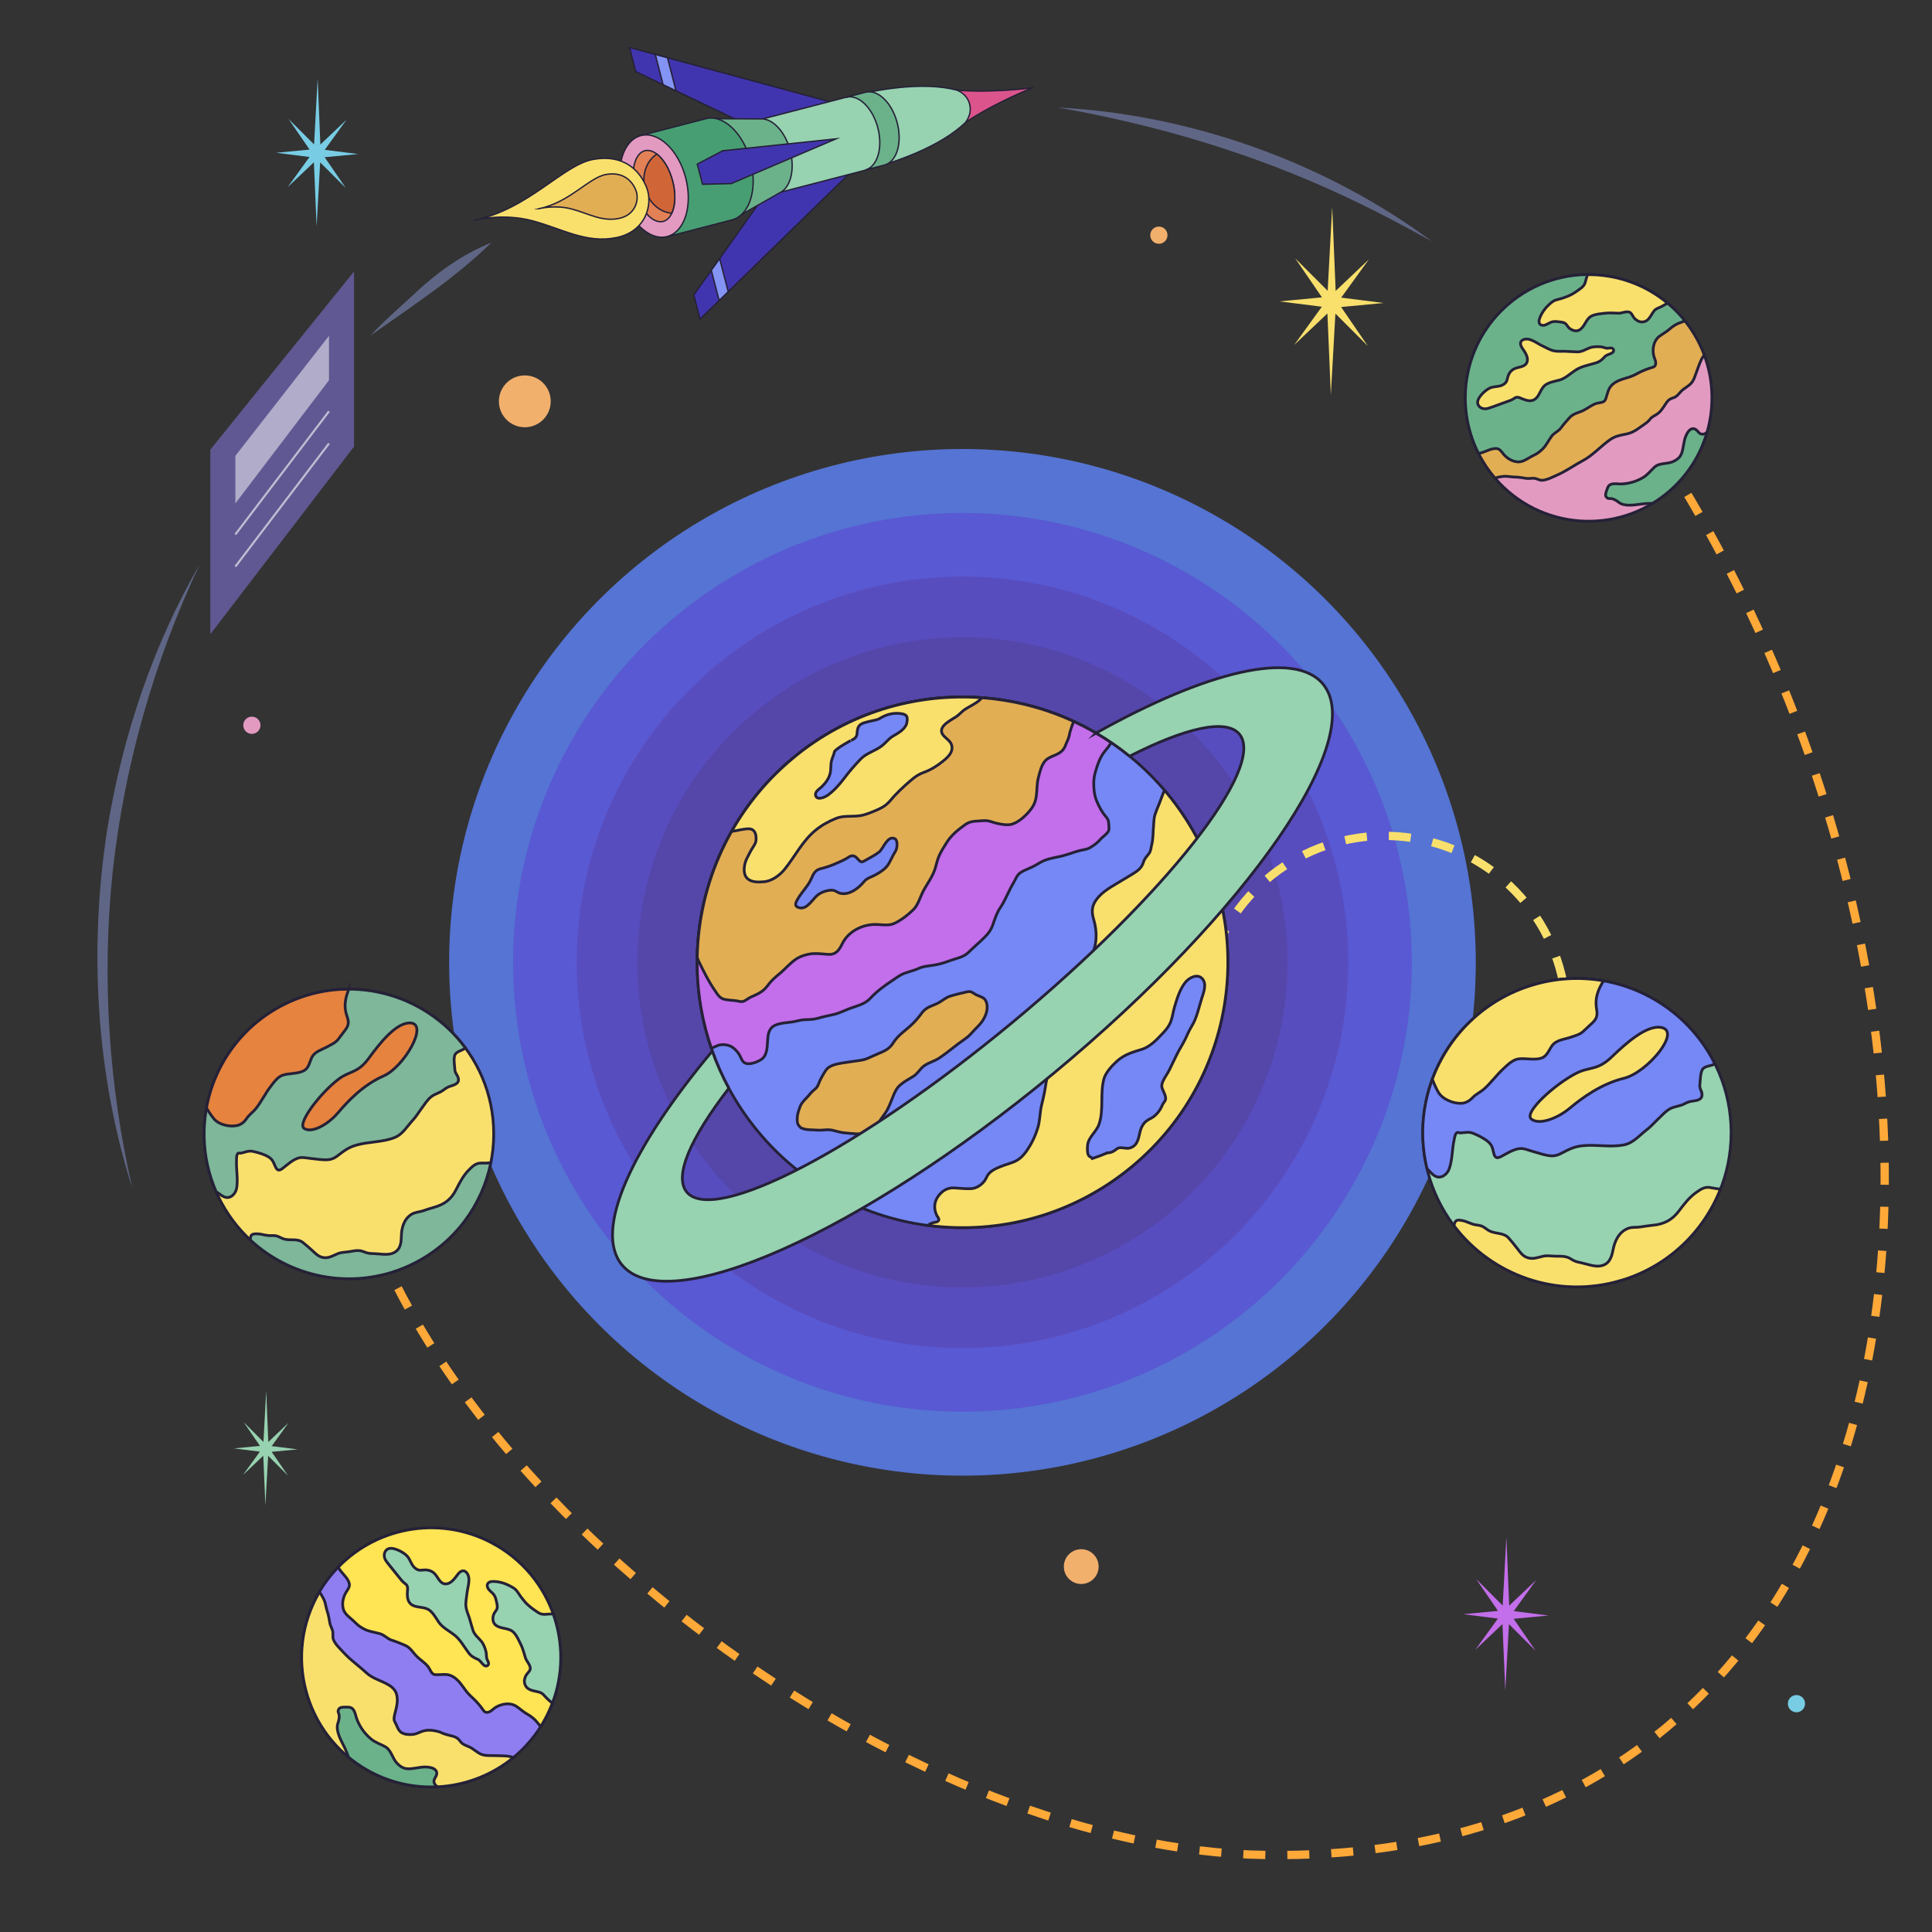 <?xml version="1.0" encoding="UTF-8"?><svg id="uuid-d481ca4e-96a5-42c2-babd-f339913876d8" xmlns="http://www.w3.org/2000/svg" viewBox="0 0 700 700"><rect x="0" y="0" width="700" height="700" fill="#333333" stroke="none"/><path d="M128.04,426.06c.35,1.28.72,2.56,1.11,3.84" fill="none" stroke="#ffa939" stroke-linejoin="round" stroke-width="3"/><path d="M131.59,437.48c40.07,115.89,201.14,232.81,326.97,234.61,244.59,3.51,279.79-282.18,150.98-496.14" fill="none" stroke="#ffa939" stroke-dasharray="0 0 7.97 7.97" stroke-linejoin="round" stroke-width="3"/><path d="M607.48,172.54c-.7-1.14-1.4-2.27-2.1-3.4" fill="none" stroke="#ffa939" stroke-linejoin="round" stroke-width="3"/><path d="M600.98,166.44c19.96,21.41,32.16,50.14,32.16,81.72,0,46.47-26.43,86.76-65.08,106.66" fill="none" stroke="#c36eea" stroke-dasharray="0 8" stroke-linejoin="round" stroke-width="3"/><path d="M159.38,600.28c13.52,45.92,71.1,69.62,120.81,69.62,125.25,0,259.39-124.35,291.18-243.85" fill="none" stroke="#97d2b1" stroke-dasharray="0 8" stroke-linejoin="round" stroke-width="3"/><g opacity=".4"><path d="M383.22,38.95c48.04,2.44,96.88,19.81,135.54,48.47-10.6-5.9-21.29-11.5-32.22-16.59-32.71-15.29-67.77-25.69-103.32-31.88h0Z" fill="#9fb1ff" stroke-width="0"/></g><g opacity=".4"><path d="M134.2,121.61c4.52-4.94,10.13-9.79,15.07-14.33,8.37-8.02,17.94-15.04,28.76-19.37-13.23,12.94-28.79,23.04-43.83,33.7h0Z" fill="#9fb1ff" stroke-width="0"/></g><g opacity=".4"><path d="M47.95,430.53c-13.25-41.55-15.76-87.01-9.09-130.07,5.48-33.52,16.49-66.64,33.53-96.03-16.44,34.75-27.31,72.77-31.51,110.96-4.07,38.22-1.57,77.67,7.07,115.14h0Z" fill="#9fb1ff" stroke-width="0"/></g><circle cx="348.72" cy="348.67" r="185.99" fill="#5574d3" stroke-width="0"/><circle cx="348.72" cy="348.67" r="162.82" fill="#5959d3" stroke-width="0"/><circle cx="348.72" cy="348.67" r="139.78" fill="#584dbf" stroke-width="0"/><circle cx="348.72" cy="348.67" r="117.8" fill="#5546aa" stroke-width="0"/><circle cx="190.15" cy="145.41" r="9.39" fill="#f2b06d" stroke-width="0"/><circle cx="419.88" cy="85.21" r="3.12" fill="#f2b06d" stroke-width="0"/><circle cx="91.26" cy="262.78" r="3.12" fill="#e39ac1" stroke-width="0"/><circle cx="650.89" cy="617.27" r="3.12" fill="#78cde5" stroke-width="0"/><polygon points="129.75 55.81 117.66 54.29 125.54 43.39 116.07 52.37 115.09 28.4 113.8 52.34 104.53 43.07 112.17 54.2 100.05 55.35 112.14 56.88 104.26 67.77 113.73 58.79 114.71 82.03 116 58.83 125.27 68.1 117.63 56.96 129.75 55.81" fill="#78cde5" stroke-width="0"/><polygon points="107.82 525.13 98.44 523.95 104.55 515.5 97.21 522.46 96.45 503.88 95.45 522.44 88.27 515.25 94.19 523.88 84.79 524.78 94.16 525.96 88.05 534.4 95.39 527.44 96.15 545.46 97.16 527.47 104.34 534.65 98.42 526.02 107.82 525.13" fill="#97d2b1" stroke-width="0"/><polygon points="308.72 61.93 253.64 115.64 251.36 106.88 277.53 70.03 308.72 61.93" fill="#4135af" stroke="#252137" stroke-miterlimit="10" stroke-width=".5"/><polygon points="260.74 93.68 263.85 105.68 260.56 108.9 257.71 97.94 260.74 93.68" fill="#8494f4" stroke="#252137" stroke-miterlimit="10" stroke-width=".5"/><path d="M374.15,31.8c-17.06,2.07-27.57.84-27.57.84l1.54,5.92,1.54,5.92s8.58-6.19,24.49-12.68Z" fill="#dc548c" stroke="#252137" stroke-miterlimit="10" stroke-width=".5"/><polygon points="302.33 37.32 228.08 17.19 230.35 25.95 271.14 45.42 302.33 37.32" fill="#4135af" stroke="#252137" stroke-miterlimit="10" stroke-width=".5"/><polygon points="244.96 32.93 241.85 20.92 237.41 19.72 240.25 30.68 244.96 32.93" fill="#8494f4" stroke="#252137" stroke-miterlimit="10" stroke-width=".5"/><path d="M282.95,69.6s17.92-4.65,29.79-7.73c11.87-3.08,27.78-8.66,36.93-17.35,0,0,2.67-2.85,1.64-6.81s-4.73-5.09-4.73-5.09c-12.22-3.15-28.83-.28-40.71,2.8-11.87,3.08-29.79,7.73-29.79,7.73" fill="#97d2b1" stroke="#252137" stroke-miterlimit="10" stroke-width=".5"/><path d="M313.45,61.62c4.44-1.15,6.51-8,4.62-15.28-1.89-7.29-7.03-12.26-11.47-11.1l7.01-1.82c4.44-1.15,9.58,3.82,11.47,11.1,1.89,7.29-.18,14.13-4.62,15.28l-7.01,1.82Z" fill="#6bb28b" stroke="#252137" stroke-miterlimit="10" stroke-width=".5"/><path d="M286.31,54.58c-1.7-6.54-5.95-11.25-10.04-11.5-.42-.03-20.57-.07-20.57-.07l9.51,36.65,17.24-9.77c3.93-1.8,5.66-8.35,3.85-15.3Z" fill="#6bb28b" stroke="#252137" stroke-miterlimit="10" stroke-width=".5"/><path d="M271.95,58.35c-2.63-10.12-9.9-16.99-16.24-15.34l-23.49,6.1,9.51,36.65,23.5-6.1c6.34-1.65,9.35-11.19,6.72-21.31Z" fill="#479e72" stroke="#252137" stroke-miterlimit="10" stroke-width=".5"/><polygon points="302.89 50.31 261.84 54.62 252.63 59.46 253.07 61.13 254.1 65.1 254.53 66.76 264.93 66.52 302.89 50.31" fill="#4135af" stroke="#252137" stroke-miterlimit="10" stroke-width=".5"/><ellipse cx="236.96" cy="67.4" rx="11.86" ry="18.9" transform="translate(-9.33 61.71) rotate(-14.55)" fill="#e39ac1" stroke="#252137" stroke-miterlimit="10" stroke-width=".5"/><ellipse cx="236.96" cy="67.4" rx="6.99" ry="13.23" transform="translate(-9.33 61.71) rotate(-14.55)" fill="#e28156" stroke="#252137" stroke-miterlimit="10" stroke-width=".5"/><path d="M243.38,77.26c1.3-2.76,1.52-7.07.34-11.62-1.14-4.41-3.33-7.98-5.71-9.82-3.74,2.39-5.62,7.46-4.29,12.56,1.3,5.03,5.31,8.52,9.67,8.88Z" fill="#d06638" stroke="#252137" stroke-miterlimit="10" stroke-width=".5"/><path d="M171.74,79.82s10.37-2.74,21.26.2c10.89,2.94,19.34,8.24,30.21,6.09,10.87-2.14,13.46-12.09,11.09-18.13-2.37-6.04-8.06-12.15-19.17-10.26-11.12,1.89-23.45,18.09-43.39,22.09Z" fill="#f9e06d" stroke="#252137" stroke-miterlimit="10" stroke-width=".5"/><path d="M195.24,75.62s5.83-1.54,11.95.12c6.12,1.65,10.87,4.63,16.98,3.42,6.11-1.2,7.57-6.8,6.23-10.19-1.33-3.39-4.53-6.83-10.78-5.76-6.25,1.06-13.18,10.17-24.38,12.41Z" fill="#e2ae54" stroke="#252137" stroke-miterlimit="10" stroke-width=".5"/><polygon points="128.27 161.81 76.2 229.79 76.2 162.93 128.27 98.37 128.27 161.81" fill="#8f7ef2" opacity=".5" stroke-width="0"/><g opacity=".6"><line x1="85.27" y1="193.65" x2="119.2" y2="149.02" fill="none" stroke="#fff" stroke-miterlimit="10" stroke-width=".75"/><line x1="119.2" y1="160.66" x2="85.27" y2="205.28" fill="none" stroke="#fff" stroke-miterlimit="10" stroke-width=".75"/></g><polygon points="119.2 137.78 85.27 182.41 85.27 165.17 119.2 121.67 119.2 137.78" fill="#fff" opacity=".5" stroke-width="0"/><circle cx="391.75" cy="567.61" r="6.3" fill="#f2b06d" stroke-width="0"/><path d="M133.88,380.92c-14.29-37.68,4.68-79.81,42.36-94.09,37.68-14.29,79.81,4.68,94.09,42.36" fill="none" stroke="#f9e06d" stroke-dasharray="0 8" stroke-linejoin="round" stroke-width="3"/><path d="M134.17,396.2c-17.18-77.85,8.76-162.34,74.37-216.7,93.43-77.42,231.94-64.44,309.36,28.99,43.63,52.65,58.55,119.61,46.55,181.88" fill="none" stroke="#97d2b1" stroke-dasharray="0 8" stroke-linejoin="round" stroke-width="3"/><path d="M150.96,589.6c-49.44,11.69-99.24-18.5-111.63-67.93-12.49-49.84,17.78-100.38,67.63-112.87" fill="none" stroke="#c36eea" stroke-dasharray="0 8" stroke-linejoin="round" stroke-width="3"/><path d="M437.16,355.38c.27-1.32.58-2.61.93-3.89" fill="none" stroke="#f9e06d" stroke-linejoin="round" stroke-width="3"/><path d="M440.63,343.95c11.72-28.94,42.77-46.28,74.43-39.72,33,6.84,55.08,37.25,52.3,70.01" fill="none" stroke="#f9e06d" stroke-dasharray="0 0 7.96 7.96" stroke-linejoin="round" stroke-width="3"/><path d="M566.9,378.18c-.19,1.31-.42,2.63-.69,3.94" fill="none" stroke="#f9e06d" stroke-linejoin="round" stroke-width="3"/><circle cx="348.72" cy="348.67" r="96.15" fill="#7588f6" stroke="#252137" stroke-miterlimit="10"/><path d="M400.44,272.03c.81-.97,1.54-1.93,2.19-2.96-34.49-23.38-81.56-22.35-115.26,5.57-31.64,26.22-42.18,68.44-29.63,105.14.65-.2,1.23-.5,1.95-.83,1.7-.8,4.22-.53,5.76.54.88.61,1.77,1.61,2.35,2.51.54.84.85,2.08,1.58,2.77,1.53,1.44,4.78.13,6.28-.8,2.3-1.41,2.31-4.47,2.45-6.9.13-2.18.38-4.49,2.63-5.55,2.15-1.02,4.9-.94,7.18-1.41,1.28-.26,2.39-.63,3.72-.66,1.67-.04,3.31-.09,4.92-.57,1.73-.52,3.42-.86,5.19-1.24,2.1-.45,3.84-1.35,5.81-2.12,2.67-1.05,5.67-1.56,7.7-3.75,2.49-2.69,5.33-4.72,8.38-6.74.97-.64,1.94-1.37,2.97-1.9,1.94-.99,4.2-1.31,6.19-2.24,1.48-.69,3.1-.86,4.72-1.08,2.48-.33,4.38-.89,6.71-1.76,2.24-.83,4.87-1.21,6.62-2.95,1.86-1.85,3.89-3.52,5.75-5.37,1.45-1.45,2.39-2.63,3.09-4.58.81-2.24,1.36-4.25,2.71-6.25,1.91-2.83,3.08-6.2,4.85-9.1.85-1.39,1.13-2.72,2.56-3.67,1.5-.99,3.31-1.52,4.89-2.37,1.47-.79,2.73-1.7,4.32-2.24,1.84-.63,3.81-.9,5.7-1.36,2.16-.53,4.18-1.37,6.32-1.94,1.33-.35,2.68-.4,3.89-1.1,1.37-.8,2.68-1.75,3.7-2.95.85-1,2.34-1.87,2.97-3.02.4-.73.13-1.94.1-2.76-.04-1.2-.35-1.73-1.16-2.68-1.39-1.64-2.32-3.48-3.17-5.44-.63-1.45-.93-3.17-1.03-4.76-.13-2.12-.08-3.7.5-5.69.82-2.79,1.68-5.51,3.58-7.77Z" fill="#c36eea" stroke="#252137" stroke-miterlimit="10"/><path d="M287.38,274.64c-22.42,18.58-34.22,45.19-34.76,72.18.16.53.35,1.06.59,1.56,1.73,3.52,3.46,7.1,5.7,10.34,1.12,1.62,1.82,3.1,3.98,3.45,1.19.19,2.41.29,3.62.4.74.07,1.64.4,2.39.33,1.06-.1,2.16-1.21,3.13-1.63,1.36-.59,2.73-1.18,3.97-2.04,1.18-.81,1.91-1.84,2.77-2.94,1.01-1.27,2.38-2.43,3.63-3.46,2.16-1.78,3.85-3.93,6.2-5.45,1.64-1.05,4.13-1.77,6.09-1.87,1.84-.09,3.57.17,5.4.28,2.79.17,3.98-1.58,5.04-3.78,2.12-4.39,6.9-6.91,11.63-7.06,2.23-.07,5.02.61,7.13-.32,2.46-1.08,5.17-3.2,7.06-5.07,1.67-1.65,2.47-4.6,3.56-6.69,1.46-2.78,3.49-5.32,4.37-8.38.42-1.45.75-2.96,1.35-4.34.73-1.69,1.81-3.33,2.79-4.9,1.62-2.61,4.09-4.61,6.55-6.38,1.48-1.07,2.9-1.33,4.68-1.39,1.24-.05,2.67-.29,3.88-.04,1.07.23,2.11.7,3.21.91,1.39.27,2.82.59,4.27.46,2.62-.24,5.26-2.55,6.97-4.46,1.67-1.86,2.55-3.41,2.89-5.89.31-2.27.15-4.43.75-6.69.53-2.01,1.07-4.55,2.48-6.11,1.69-1.87,4.56-1.86,6.28-3.82.51-.58.86-1.22,1.12-1.93.39-1.06,1.05-2.18,1.26-3.26.35-1.84.97-3.53,1.65-5.27-32.55-14.99-72.21-11.11-101.65,13.28Z" fill="#e2ae54" stroke="#252137" stroke-miterlimit="10"/><path d="M287.38,274.64c-9.24,7.65-16.66,16.68-22.25,26.53.48-.04.96-.05,1.43-.16,1.13-.25,2.23-.49,3.39-.63,1.36-.16,2.73-.25,3.5,1.1.47.81.54,1.87.49,2.78-.05.93-.39,1.56-.89,2.34-.95,1.48-1.79,3.02-2.54,4.61-.92,1.96-1.48,5.29.18,6.99,1.53,1.57,4.13,1.44,6.16,1.27,2.8-.24,5.64-2.31,7.37-4.43,3.87-4.77,6.5-10.36,11.37-14.31,2.29-1.85,4.63-3.1,7.34-4.22,2.47-1.02,5.51-.63,8.11-.9,1.31-.14,2.49-.47,3.71-.94,2.06-.79,4.44-1.66,6.18-3,1.23-.94,2.13-2.24,3.19-3.37,1.25-1.34,2.58-2.63,3.95-3.85,2.16-1.91,3.88-3.6,6.65-4.6,2.46-.89,4.65-2.23,6.69-3.87,1.84-1.47,4.27-3.49,3.32-6.23-.56-1.61-2.72-2.56-3.39-4.01-1.3-2.81,3.53-4.96,5.21-6.13.87-.61,1.56-1.39,2.38-2.07,1.03-.84,2.34-1.45,3.5-2.16,1.06-.66,2.46-1.42,3.18-2.47.02-.03.04-.07.06-.1-23.87-1.74-48.43,5.35-68.31,21.83Z" fill="#f9e06d" stroke="#252137" stroke-miterlimit="10"/><path d="M337.62,443.13c-.42.18-.8.51-1.14.88,25.5,3.27,52.23-3.61,73.59-21.31,40.89-33.88,46.57-94.49,12.69-135.38-.28-.34-.57-.65-.86-.98-.7,1.55-1.24,3.24-1.84,4.74-.53,1.31-1.09,2.59-1.54,3.93-.47,1.39-.43,2.68-.56,4.11-.22,2.37-.1,4.74-.7,7.05-.3,1.17-.22,2.04-.96,3.08-.49.69-1.1,1.3-1.53,2.03-.39.66-.53,1.39-.86,2.08-.86,1.78-2.72,2.79-4.35,3.79-1.59.98-3.19,1.94-4.8,2.88-2.87,1.68-6.23,3.69-7.98,6.6-1.36,2.28-1.19,4.22-.47,6.67,1.26,4.26,1.27,9.29-1.12,13.24-1.23,2.02-2.93,3.87-4.46,5.66-.92,1.07-2.17,1.9-2.92,3.11-.97,1.56-1.21,3.61-1.64,5.35-.35,1.43-.61,2.87-.61,4.36,0,1.16.12,2.28,0,3.44-.12,1.25.44,2.21.46,3.38.02,1.42-1.05,3.05-1.28,4.46-.19,1.14-.61,2.13-1.12,3.16-1.54,3.11-2.47,6.42-3.75,9.62-.83,2.09-.99,4.28-1.39,6.49-.31,1.69-.74,3.33-1.13,5-.62,2.65-.53,5.49-1.34,8.1-.92,2.97-2.18,5.63-3.95,8.18-1.38,1.99-2.9,3.54-5.27,4.34-2.01.68-3.95,1.29-5.88,2.19-.96.45-1.95,1.08-2.65,1.88-.68.77-.93,1.78-1.54,2.59-1.17,1.56-3.01,2.75-4.94,2.83-1.95.08-3.87-.13-5.78-.26-2.19-.15-3.82.5-5.33,2.11-1.39,1.47-2.15,3.2-1.99,5.21.07.89.34,1.8.73,2.62.24.51,1,1.21.68,1.86-.35.7-1.87.65-2.48.91Z" fill="#f9e06d" stroke="#252137" stroke-miterlimit="10"/><path d="M296.15,409.46c-1.58-.14-3.78.03-5.27-.56-1.01-.4-.61-.17-1.25-.84-.41-.43-.55-.69-.67-1.23-.28-1.25-.07-3.02.36-4.23.32-.9.56-1.85,1.05-2.64.72-1.15,1.83-2.05,2.69-3.1.8-.98,1.34-1.52,2.29-2.3,1.01-.82,1.22-1.91,1.73-3.03.41-.91.96-1.82,1.46-2.69.9-1.53,1.54-2.22,3.19-2.85,2.21-.83,4.51-.97,6.81-1.35,1.97-.33,3.81-.35,5.7-1.13,1.53-.63,3.01-1.39,4.55-2.01,1.26-.5,2.45-1.07,3.47-1.98.93-.84,1.46-1.89,2.22-2.87,1.04-1.32,2.38-2.44,3.67-3.5,1.84-1.51,3.5-3.05,4.94-4.95.75-.99,1.43-2,2.47-2.72,1.32-.91,2.89-1.32,4.3-2.04,1.47-.76,2.74-1.98,4.33-2.49,2.01-.64,4.17-1.11,6.23-1.6,1.53-.37,1.99.41,3.27,1.08,1.32.68,2.92.83,3.55,2.33,1.08,2.58-.02,5.41-1.57,7.56-.92,1.27-2.19,2.32-3.21,3.51-.94,1.09-1.87,1.95-3.05,2.76-3.12,2.13-5.95,4.66-9.09,6.75-1.69,1.13-3.75,1.61-5.43,2.78-1.51,1.06-2.26,2.75-3.84,3.78-1.59,1.03-3.22,1.82-4.69,3.04-1.46,1.2-2.08,2.58-2.77,4.27-.67,1.63-1.29,3.38-2.13,4.93-.63,1.16-1.5,2.19-2.23,3.28-1.46,2.17-2.67,4.33-5.36,5.05-2.58.69-5.44.19-8.02-.03-1.89-.16-3.64-.99-5.55-1.11-.8-.05-2.82.25-4.12.14Z" fill="#e2ae54" stroke="#252137" stroke-miterlimit="10"/><path d="M401.19,417.73c-1.79.73-3.6,1.41-5.43,2.03-.3-.56-1.08-.55-1.42-1.26-.46-.95-.39-2.6-.28-3.63.32-2.9,3.23-4.84,4.15-7.56,1.77-5.22.34-10.89,1.71-16.25.62-2.44,3.11-5.11,4.95-6.73,2.64-2.32,5.54-3.12,8.83-4.13,3.12-.96,5.61-3.72,7.8-6.05,1.24-1.32,2.18-2.53,2.78-4.24.58-1.67.77-3.39,1.28-5.08.91-3.03,1.94-6.53,3.99-9,1.24-1.49,4.09-3.13,5.9-1.4,1.99,1.91.65,5.15-.05,7.33-1.12,3.5-1.72,7.02-3.68,10.16-1.18,1.9-1.87,3.97-2.97,5.91-.87,1.54-1.74,2.98-2.51,4.56-.87,1.79-1.72,3.6-2.61,5.37-.71,1.43-1.75,2.71-2.35,4.18-.73,1.82-.19,2.32.47,3.93.31.76.8,1.86.49,2.72-.18.51-.76,1.07-1,1.59-.29.63-.52,1.21-.9,1.8-.61.96-1.47,1.95-2.39,2.63-.78.58-1.78.93-2.55,1.53-1.1.86-1.8,2.06-2.19,3.37-.62,2.11-.71,4.73-2.79,5.98-1.81,1.09-2.91.24-4.78.36-1.23.08-1.84,1.81-4.45,1.87Z" fill="#7588f6" stroke="#252137" stroke-miterlimit="10"/><path d="M305.52,311.68c-2.65,1.21-4.68,2.18-7.33,2.85-.63.16-1.38.31-1.95.64-1.59.9-1.91,2.61-2.72,4.09-1.3,2.38-3.2,4.18-4.52,6.53-.71,1.25-1.42,2.61.6,3.11,2.82.7,4.7-2.96,6.5-4.48,1.35-1.14,3.47-1.89,5.26-1.89,1.31,0,2,.9,3.18,1.15,3.29.71,6.67-1.95,8.56-4.31.98-1.22,2.68-1.6,4.05-2.37,1.9-1.07,3.83-2.22,4.93-4.18.52-.93.99-1.9,1.47-2.85.43-.85,1.15-1.74,1.34-2.68.2-.98.3-3.04-.77-3.47-2.68-1.08-4.06,3.67-5.58,4.87-1.55,1.21-3.54,2.19-5.25,3.18-1.07.63-1.44.5-2.25-.36-.6-.64-.94-1.24-1.92-1.41-1.19-.2-1.46.59-3.6,1.57Z" fill="#7588f6" stroke="#252137" stroke-miterlimit="10"/><path d="M308.44,268.22c.19-.11-5.55,2.91-6.12,4.17-.1.22-.09.5-.16.73-.27.85-.67,1.63-.88,2.51-.37,1.53-.14,3.02-.49,4.54-.45,1.94-1.63,3.48-3.04,4.87-.81.8-2.66,1.79-2.23,3.22.57,1.89,3.46.53,4.44-.18,2.23-1.61,4.25-3.89,5.9-6.09,1.85-2.46,3.86-4.78,6-7,2.1-2.18,5.46-2.96,7.83-4.89,1.39-1.13,2.34-2.51,3.93-3.43,1.74-1.01,3.62-2.02,4.62-3.85.39-.71.66-2.43.29-3.24-.43-.95-2.38-1.1-3.23-1.13-2.4-.07-4.5.61-6.5,1.83-1.06.65-2.26.69-3.44,1.01-1.29.35-3.25.6-4.11,1.74-.65.85-.65,2.01-.75,2.99-.06.55-.35,1.53-2.08,2.21Z" fill="#7588f6" stroke="#252137" stroke-miterlimit="10"/><path d="M397.15,265.58c4.22,2.46,8.27,5.26,12.13,8.4,20.24-10.27,35.02-13.72,39.78-7.98,9.84,11.88-27,58.65-82.29,104.47-55.29,45.81-108.09,73.32-117.94,61.44-4.76-5.74,1.38-19.62,15.24-37.6-2.37-4.38-4.37-8.88-6-13.48-29.32,35.05-43.07,64.98-32.72,77.47,16.33,19.71,86.42-11.43,156.56-69.55,70.14-58.12,113.76-121.21,97.43-140.91-10.35-12.49-42.32-4.54-82.2,17.75Z" fill="#97d2b1" stroke="#252137" stroke-miterlimit="10"/><circle cx="575.59" cy="144.16" r="44.67" fill="#e2ae54" stroke="#252137" stroke-miterlimit="10"/><path d="M546.38,110.36c-15.84,13.68-19.72,36.05-10.69,53.92,1.13-.13,2.23-.63,3.25-1.03,1.09-.43,1.91-.75,3.11-.74,1.38.01,1.93,1.15,2.82,2.18,1.5,1.75,4.25,3.23,6.62,2.45,1.45-.47,2.88-1.56,4.29-2.21,1.19-.55,2.21-1.33,3.14-2.25,1.29-1.28,2.16-3.11,3.23-4.58.94-1.3,2.47-1.76,3.42-3.07.98-1.34,2.02-2.49,3.13-3.72,1.34-1.49,3.21-1.73,4.95-2.58,1.57-.77,2.86-1.87,4.53-2.49,1.14-.43,2.96-.19,3.48-1.42.48-1.13.73-2.52,1.24-3.7.93-2.15,3.27-3.24,5.43-3.88,1.55-.46,2.99-.87,4.4-1.64,1.59-.87,3.17-1.6,4.89-2.16,1.22-.39,2.29-.41,2.28-1.9,0-1.03-.61-1.93-.79-2.92-.44-2.42.04-5.19,2.11-6.76,1.15-.87,2.45-1.54,3.53-2.48,1.32-1.16,2.57-2.01,4.24-2.55.52-.17,1.01-.37,1.5-.56-.36-.44-.71-.89-1.09-1.32-16.13-18.67-44.34-20.73-63.01-4.61Z" fill="#6bb28b" stroke="#252137" stroke-miterlimit="10"/><path d="M543.41,146.46c-.86.31-3.37,1.29-4.58,1.58-1.32.28-2.86-.19-3.36-1.6-.72-2.01,2.54-4.99,4.23-5.8,1.79-.87,3.69-.26,5.34-1.55.97-.76.94-1.28,1.23-2.36.42-1.55,1.25-2.69,2.78-3.27,1.64-.62,3.89-.53,4.32-2.64.34-1.63-.96-3.39-1.81-4.65-.69-1.02-1.12-2.36.23-3.03,2.28-1.11,4.97,1.21,6.87,2.09,1.4.65,2.93,1.61,4.45,1.91,1.25.25,2.57.1,3.82.14,1.49.04,3.04.19,4.56.21,1.71.03,2.97-.92,4.54-1.49,1.15-.42,2.64-.44,3.85-.35.8.06,1.36.34,2.12.5.72.15,2.48-.59,2.64.73s-2.34,1.38-3.19,2.33c-.68.77-1.5,1.7-3.04,2.21-2.46.81-5.23,1.2-7.44,2.61-1.93,1.23-3.77,3.09-6.01,3.69-1.65.44-3.89.8-5.22,1.9-1.49,1.23-1.83,3.42-3.24,4.73s-3.15.87-4.71.25c-1.22-.48-2.08-1.12-3.19-.25-.82.64-1.93.93-5.18,2.1Z" fill="#f9e06d" stroke="#252137" stroke-miterlimit="10"/><path d="M575.21,99.5s-.02.05-.03.07c-.35.9-.55,1.76-.8,2.67-.25.92-.75,1.55-1.5,2.12-1.54,1.17-3.11,2.3-4.91,3.01-1.33.53-2.62.93-4.01,1.27-1.26.31-2.02,1.08-2.95,1.95-1.45,1.37-2.74,3.24-3.3,5.19-.35,1.22.22,2.27,1.68,2.08.87-.11,1.77-.81,2.59-1.12.86-.32,1.61-.28,2.5-.18.8.09,1.89.12,2.58.59.6.41.91,1.19,1.45,1.68,1.03.93,2.69,1.46,3.91.62,1.97-1.35,2.16-4.04,4.43-5.04,1.45-.64,3.04-.72,4.59-.92,1.72-.23,3.33-.02,5.05,0,1.16.01,3.22-1.02,4.27-.16.62.5.88,1.45,1.48,2.06.67.67,1.51,1.23,2.54,1.26,2.55.08,3.2-2.27,4.45-3.93.69-.92,1.75-1.13,2.74-1.64.77-.4,1.5-.8,2.23-1.23-8.3-6.93-18.62-10.42-28.97-10.34Z" fill="#f9e06d" stroke="#252137" stroke-miterlimit="10"/><path d="M604.79,177.97c14.51-12.53,18.98-32.36,12.69-49.34-1.31,1.65-1.87,3.71-2.64,5.7-.58,1.48-1.01,3.33-2.1,4.53-1.02,1.13-2.45,1.75-3.54,2.82-.66.65-1.26,1.53-2.03,2.04-.63.41-1.42.52-2.06.89-1.08.63-1.57,1.7-2.27,2.71-.48.71-.95,1.4-1.57,2.01-.87.86-1.82,1.2-2.75,1.86-.48.34-.72.82-1.13,1.24-.87.88-1.98,1.51-2.96,2.24-1.82,1.35-3.18,2.2-5.48,2.65-2.13.42-3.75.7-5.56,1.96-3.39,2.35-6.24,5.68-9.9,7.62-3.18,1.68-6.05,3.82-9.38,5.25-1.55.66-3.66,1.82-5.39,1.86-1.08.02-1.91-.68-2.97-.72-1.07-.05-1.87.19-2.99,0-1.28-.21-2.5-.44-3.8-.44-1.46,0-3.12-.44-4.55-.22-.86.13-1.88.25-2.73.62.03.04.06.08.1.12,16.13,18.67,44.34,20.73,63.01,4.61Z" fill="#e39ac1" stroke="#252137" stroke-miterlimit="10"/><path d="M618.49,156.6c-.34.31-.73.58-1.21.67-1.65.32-1.87-1.03-2.94-1.7-1.15-.72-2.24.14-2.83,1.07-1.39,2.16-1.33,4.15-1.9,6.53-.51,2.12-1.35,3.06-3.28,4.01-2.15,1.06-5.03.38-6.88,2.08-1.26,1.16-2.47,2.72-3.93,3.63-2.41,1.49-5,2.27-7.82,2.45-2.02.13-4.5-.79-5.29,1.56-.23.69-1.01,2.4-.51,3.07.91,1.2,1.27.27,2.74.9,1.92.81,1.93,1.69,4.11,2.04,2.19.35,4.52-.12,6.71-.38,1.09-.13,2.21-.12,3.31-.17,2.08-1.27,4.1-2.72,6-4.37,6.8-5.87,11.38-13.34,13.7-21.37Z" fill="#6bb28b" stroke="#252137" stroke-miterlimit="10"/><circle cx="156.22" cy="600.51" r="46.94" fill="#8f7ef2" stroke="#252137" stroke-miterlimit="10"/><path d="M179.76,559.9c-19.02-11.03-42.57-7.2-57.21,7.91.52,1.07,1.4,2,2.14,2.87.8.94,1.4,1.64,1.8,2.83.46,1.38-.48,2.31-1.2,3.55-1.22,2.09-1.74,5.33-.16,7.42.97,1.28,2.54,2.32,3.67,3.5.95.99,2.08,1.74,3.31,2.35,1.71.85,3.83,1.08,5.66,1.63,1.62.49,2.6,1.85,4.22,2.34,1.66.51,3.16,1.15,4.77,1.83,1.94.82,2.82,2.59,4.26,4.03,1.3,1.29,2.84,2.19,4.03,3.64.81.99,1.21,2.87,2.61,2.96,1.29.09,2.75-.14,4.1-.04,2.45.18,4.34,2.14,5.71,4.06.99,1.38,1.89,2.67,3.14,3.81,1.41,1.28,2.68,2.6,3.82,4.11.81,1.08,1.19,2.13,2.67,1.61,1.02-.36,1.71-1.27,2.62-1.79,2.26-1.27,5.17-1.75,7.44-.23,1.26.84,2.37,1.91,3.67,2.65,1.6.92,2.88,1.87,3.99,3.33.35.46.71.87,1.07,1.29.32-.51.64-1.01.94-1.53,13-22.43,5.36-51.15-17.07-64.14Z" fill="#ffe453" stroke="#252137" stroke-miterlimit="10"/><path d="M142.89,569.34c-.6-.75-2.44-2.9-3.15-4-.73-1.21-.79-2.9.43-3.89,1.75-1.41,5.83.81,7.21,2.2,1.47,1.48,1.52,3.57,3.38,4.77,1.08.7,1.59.49,2.77.41,1.68-.11,3.11.32,4.21,1.64,1.18,1.41,1.87,3.68,4.11,3.39,1.73-.22,3.03-2.12,3.99-3.4.78-1.04,1.96-1.93,3.08-.81,1.89,1.88.51,5.35.29,7.53-.17,1.62-.59,3.46-.37,5.08.18,1.33.78,2.59,1.18,3.84.47,1.49.86,3.08,1.35,4.6.56,1.71,1.93,2.63,3.04,3.99.81,1,1.35,2.47,1.66,3.7.21.82.13,1.46.24,2.28.1.77,1.44,2.26.18,2.87-1.26.61-2.18-1.85-3.41-2.36-.99-.41-2.2-.9-3.24-2.26-1.65-2.17-2.99-4.78-5.15-6.49-1.89-1.5-4.36-2.69-5.73-4.7-1.01-1.48-2.14-3.59-3.68-4.53-1.73-1.06-4.03-.65-5.81-1.59-1.73-.92-1.95-2.83-1.87-4.59.06-1.38.4-2.44-.85-3.26-.91-.6-1.59-1.59-3.86-4.42Z" fill="#97d2b1" stroke="#252137" stroke-miterlimit="10"/><path d="M200.44,584.79s-.05,0-.08,0c-1.01-.04-1.94.06-2.93.12-1,.06-1.8-.21-2.62-.76-1.69-1.13-3.36-2.3-4.68-3.84-.98-1.14-1.82-2.28-2.63-3.54-.74-1.15-1.76-1.64-2.95-2.26-1.85-.97-4.16-1.61-6.29-1.5-1.33.07-2.17,1-1.49,2.39.41.82,1.41,1.48,2,2.18.61.74.83,1.5,1.04,2.42.18.82.53,1.92.3,2.76-.2.74-.87,1.31-1.17,2.02-.57,1.34-.52,3.17.73,4.09,2.02,1.49,4.75.76,6.53,2.67,1.13,1.22,1.75,2.77,2.49,4.24.82,1.63,1.17,3.3,1.73,5.01.39,1.16,2.12,2.84,1.63,4.18-.29.78-1.14,1.37-1.53,2.18-.44.89-.7,1.92-.38,2.95.8,2.56,3.35,2.4,5.43,3.07,1.16.37,1.72,1.35,2.57,2.16.66.62,1.31,1.22,1.99,1.79,4.03-10.62,3.95-22.07.32-32.32Z" fill="#97d2b1" stroke="#252137" stroke-miterlimit="10"/><path d="M132.69,641.12c17.43,10.1,38.65,7.73,53.35-4.35-2.09-.73-4.33-.58-6.56-.67-1.67-.07-3.65.14-5.22-.53-1.47-.63-2.58-1.83-4.02-2.54-.87-.43-1.95-.72-2.72-1.31-.63-.48-1-1.23-1.59-1.74-1-.85-2.23-.98-3.47-1.32-.87-.24-1.72-.47-2.53-.87-1.15-.57-3.32-.94-4.52-.91-3.67.09-3.79,1.94-7.83,1.52-3.37-.35-3.28-2.4-4.52-4.53-1.15-1.97,1.74-5.66.64-9.95s-7.59-4.71-10.77-7.68c-2.77-2.58-5.87-4.69-8.44-7.51-1.19-1.31-3.07-3.01-3.69-4.71-.39-1.07.02-2.13-.3-3.2-.32-1.08-.83-1.79-1.03-2.97-.23-1.34-.42-2.64-.87-3.92-.51-1.45-.63-3.25-1.34-4.59-.43-.81-.89-1.78-1.55-2.49-.03.05-.06.09-.08.14-13,22.43-5.36,51.15,17.07,64.14Z" fill="#f9e06d" stroke="#252137" stroke-miterlimit="10"/><path d="M158.61,647.38c-.43-.23-.83-.53-1.08-.97-.88-1.52.38-2.21.68-3.5.32-1.39-.91-2.17-2.03-2.45-2.62-.64-4.57.11-7.14.36-2.28.22-3.5-.29-5.11-1.88-1.79-1.77-2.11-4.86-4.42-6.11-1.59-.86-3.55-1.52-4.95-2.66-2.31-1.88-3.97-4.18-5.12-6.92-.82-1.96-.76-4.75-3.36-4.71-.77,0-2.73-.18-3.23.55-.88,1.31.16,1.36.05,3.03-.14,2.19-1.02,2.5-.61,4.78.41,2.3,1.67,4.44,2.69,6.53.5,1.04.88,2.15,1.31,3.23,1.98,1.63,4.11,3.13,6.4,4.46,8.16,4.73,17.16,6.72,25.93,6.26Z" fill="#6bb28b" stroke="#252137" stroke-miterlimit="10"/><circle cx="126.42" cy="410.85" r="52.46" fill="#f9e06d" stroke="#252137" stroke-miterlimit="10"/><path d="M165.85,390.04c-.35-.86-.94-1.22-1.03-2.33-.07-.88-.15-1.74-.23-2.61-.08-.85-.14-2.33.34-3.09.75-1.18,2.51-1.33,3.54-2.22.05-.04.08-.1.12-.14-14.83-20.08-42.36-27.27-65.49-15.77-25.16,12.5-35.88,42.48-24.76,67.94,1.06.49,1.8,1.48,3.15,1.92,2.16.7,3.94-1.32,4.27-3.33.52-3.2-.2-6.68-.07-9.93.02-.6-.06-2.22.59-2.63.25-.16.79.01,1.09-.05,1.54-.35,2.7-.99,4.37-.61,1.77.4,3.94,1.01,5.51,1.96,1.37.83,1.77,1.75,2.34,3.16,1.06,2.63,2.08,1.64,3.92.14,1.48-1.2,3.61-2.94,5.58-3.05,1.12-.07,2.61.27,3.77.37,2.08.17,4.19.64,6.31.38,2.16-.26,3.42-1.68,5.12-2.88,1.64-1.16,2.92-1.83,4.85-2.38,4.48-1.28,9.39-.99,13.78-2.71,3.06-1.2,4.62-4.18,6.81-6.5,1.05-1.12,1.8-2.42,2.7-3.64,1.11-1.49,2.42-3.63,3.89-4.74,1-.76,2.42-1.2,3.52-1.81.83-.46,1.48-1.12,2.34-1.54.98-.48,2.18-.65,3.09-1.26.98-.66,1.04-1.5.59-2.62Z" fill="#7eb799" stroke="#252137" stroke-miterlimit="10"/><path d="M148.73,370.64c6.67.37-2.38,15.97-9.71,19.18s-12.85,8.99-16.49,13.29c-3.64,4.3-9.45,7.54-12.27,5.79-2.83-1.75,5.81-12.89,12.41-17.91,4-3.04,6.93-2.06,10.93-7.54,4-5.48,9.98-13.1,15.13-12.81Z" fill="#e5833f" stroke="#252137" stroke-miterlimit="10"/><path d="M126.37,358.39c-7.84,0-15.79,1.75-23.29,5.48-15.4,7.65-25.39,21.85-28.27,37.55.8,1.37,1.7,2.69,2.65,3.88,1.79,2.24,5.76,3.1,8.48,2.49,1.51-.34,2.62-1.33,3.44-2.56.96-1.45,2.27-2.23,3.33-3.56,1.95-2.44,3.33-5.36,5.24-7.87,1.25-1.64,2.67-3.74,4.73-4.32,2.26-.64,5.44-.42,7.48-1.57,1.77-.99,2.04-3.19,2.83-4.81,1.06-2.16,3.76-2.8,5.72-3.9,1.42-.8,2.78-1.34,3.8-2.6.69-.85,1.3-1.8,1.99-2.64,1.58-1.93,2.16-3.12,1.31-5.49-.84-2.36-.98-4.3-.48-6.75.21-1.04.61-2.16,1.04-3.33Z" fill="#e5833f" stroke="#252137" stroke-miterlimit="10"/><path d="M149.76,457.84c15.06-7.48,24.94-21.23,28.06-36.53-1.15.12-2.28.11-3.53.09-1.89-.02-3.1,1.17-4.39,2.47-2.06,2.06-3.41,4.72-4.72,7.29-1.73,3.39-4.22,5.27-7.93,6.27-1.38.37-2.65.83-4,1.28-1.47.49-2.91.45-4.22,1.3-2.79,1.8-3.57,4.97-3.63,8.14-.05,2.74-.54,5.11-3.49,6.05-1.9.6-4.6.04-6.59,0-1.3-.03-2.15-.09-3.36-.61-1.92-.83-3.41-.42-5.39-.09-1.4.23-2.86.18-4.2.73-1.76.73-3.29,1.76-5.32,1.39-1.72-.31-2.71-1.46-3.94-2.56-1.08-.96-2.21-1.98-3.35-2.87-1.98-1.56-4.37-.64-6.67-1.21-1.03-.26-1.94-.93-2.93-1.19-.79-.2-1.76-.07-2.57-.1-1.52-.06-2.91-.64-4.43-.65-1.72-.02-2.38.19-2.45,1.83,0,.13-.01.26-.02.39,15.53,14.44,38.96,18.57,59.08,8.58Z" fill="#7eb799" stroke="#252137" stroke-miterlimit="10"/><circle cx="571.36" cy="410.4" r="55.86" fill="#97d2b1" stroke="#252137" stroke-miterlimit="10"/><path d="M616.53,395.82c-.21-.97-.76-1.45-.66-2.63.08-.94.16-1.85.23-2.78.07-.9.28-2.47.93-3.18,1.01-1.1,2.88-.94,4.12-1.68.06-.04.1-.09.16-.13-11.86-23.79-39.41-36.39-65.79-28.59-28.69,8.48-45.44,37.95-38.46,66.71,1.02.71,1.61,1.88,2.95,2.59,2.14,1.14,4.38-.65,5.09-2.71,1.14-3.26,1.01-7.04,1.75-10.43.14-.63.35-2.34,1.11-2.65.29-.12.83.16,1.15.14,1.68-.08,3.01-.54,4.7.16,1.78.74,3.95,1.79,5.42,3.07,1.28,1.12,1.54,2.16,1.88,3.74.63,2.95,1.88,2.1,4.09.87,1.77-.99,4.33-2.41,6.42-2.17,1.19.14,2.68.77,3.89,1.08,2.15.56,4.27,1.44,6.55,1.56,2.31.12,3.9-1.13,5.9-2.08,1.94-.92,3.4-1.38,5.53-1.6,4.93-.51,10.03.69,14.95-.31,3.43-.7,5.62-3.53,8.33-5.57,1.31-.98,2.33-2.21,3.51-3.32,1.44-1.36,3.21-3.36,4.95-4.26,1.19-.61,2.76-.81,4.03-1.26.96-.33,1.75-.9,2.74-1.19,1.12-.32,2.4-.28,3.47-.75,1.15-.51,1.37-1.39,1.1-2.64Z" fill="#7588f6" stroke="#252137" stroke-miterlimit="10"/><path d="M602.15,372.33c6.93,1.61-5.44,16.31-13.71,18.33-8.27,2.02-15.13,7.06-19.74,10.9-4.61,3.84-11.3,6.18-13.94,3.82-2.64-2.36,8.47-12.45,16.31-16.5,4.76-2.46,7.65-.89,12.85-5.9,5.21-5.01,12.87-11.9,18.23-10.66Z" fill="#f9e06d" stroke="#252137" stroke-miterlimit="10"/><path d="M580.96,355.37c-8.22-1.44-16.89-1.07-25.43,1.46-17.56,5.19-30.65,18.25-36.56,34.19.58,1.58,1.29,3.14,2.07,4.55,1.46,2.68,5.47,4.32,8.43,4.18,1.65-.08,2.99-.91,4.07-2.05,1.27-1.34,2.79-1.93,4.14-3.12,2.5-2.2,4.48-5.01,6.95-7.29,1.61-1.49,3.49-3.43,5.76-3.66,2.49-.25,5.78.56,8.13-.27,2.04-.72,2.72-2.97,3.85-4.52,1.51-2.07,4.46-2.24,6.71-3.03,1.63-.57,3.16-.9,4.47-2.03.88-.76,1.69-1.65,2.57-2.41,2.01-1.73,2.84-2.88,2.39-5.52-.45-2.63-.24-4.69.74-7.17.42-1.05,1.04-2.16,1.71-3.31Z" fill="#f9e06d" stroke="#252137" stroke-miterlimit="10"/><path d="M587.19,463.97c17.18-5.08,30.06-17.68,36.15-33.15-1.23-.08-2.41-.31-3.72-.55-1.98-.37-3.47.66-5.06,1.78-2.54,1.79-4.45,4.33-6.3,6.77-2.44,3.23-5.39,4.75-9.47,5.12-1.51.14-2.93.38-4.43.61-1.63.25-3.13-.06-4.66.59-3.25,1.38-4.66,4.55-5.3,7.87-.55,2.86-1.5,5.26-4.77,5.7-2.1.28-4.84-.8-6.91-1.22-1.36-.27-2.23-.49-3.41-1.26-1.86-1.22-3.5-1.06-5.64-1.08-1.51-.01-3.03-.34-4.54,0-1.99.44-3.77,1.24-5.84.48-1.75-.64-2.57-2.03-3.66-3.41-.95-1.21-1.96-2.49-2.98-3.63-1.79-2-4.47-1.47-6.77-2.5-1.03-.46-1.86-1.33-2.86-1.79-.79-.36-1.83-.39-2.68-.57-1.59-.34-2.93-1.2-4.53-1.5-1.8-.34-2.53-.24-2.91,1.47-.03.13-.06.27-.09.4,13.63,18.01,37.45,26.64,60.39,19.86Z" fill="#f9e06d" stroke="#252137" stroke-miterlimit="10"/><polygon points="501.31 109.78 485.94 107.84 495.96 93.99 483.93 105.41 482.68 74.94 481.04 105.36 469.26 93.58 478.97 107.74 463.56 109.2 478.93 111.13 468.91 124.98 480.95 113.57 482.19 143.11 483.84 113.61 495.61 125.39 485.91 111.24 501.31 109.78" fill="#f9e06d" stroke-width="0"/><polygon points="561.03 585.33 548.46 583.74 556.65 572.42 546.81 581.75 545.79 556.84 544.45 581.72 534.82 572.08 542.75 583.66 530.15 584.85 542.72 586.44 534.53 597.76 544.37 588.43 545.39 612.58 546.73 588.46 556.36 598.09 548.43 586.52 561.03 585.33" fill="#c36eea" stroke-width="0"/></svg>